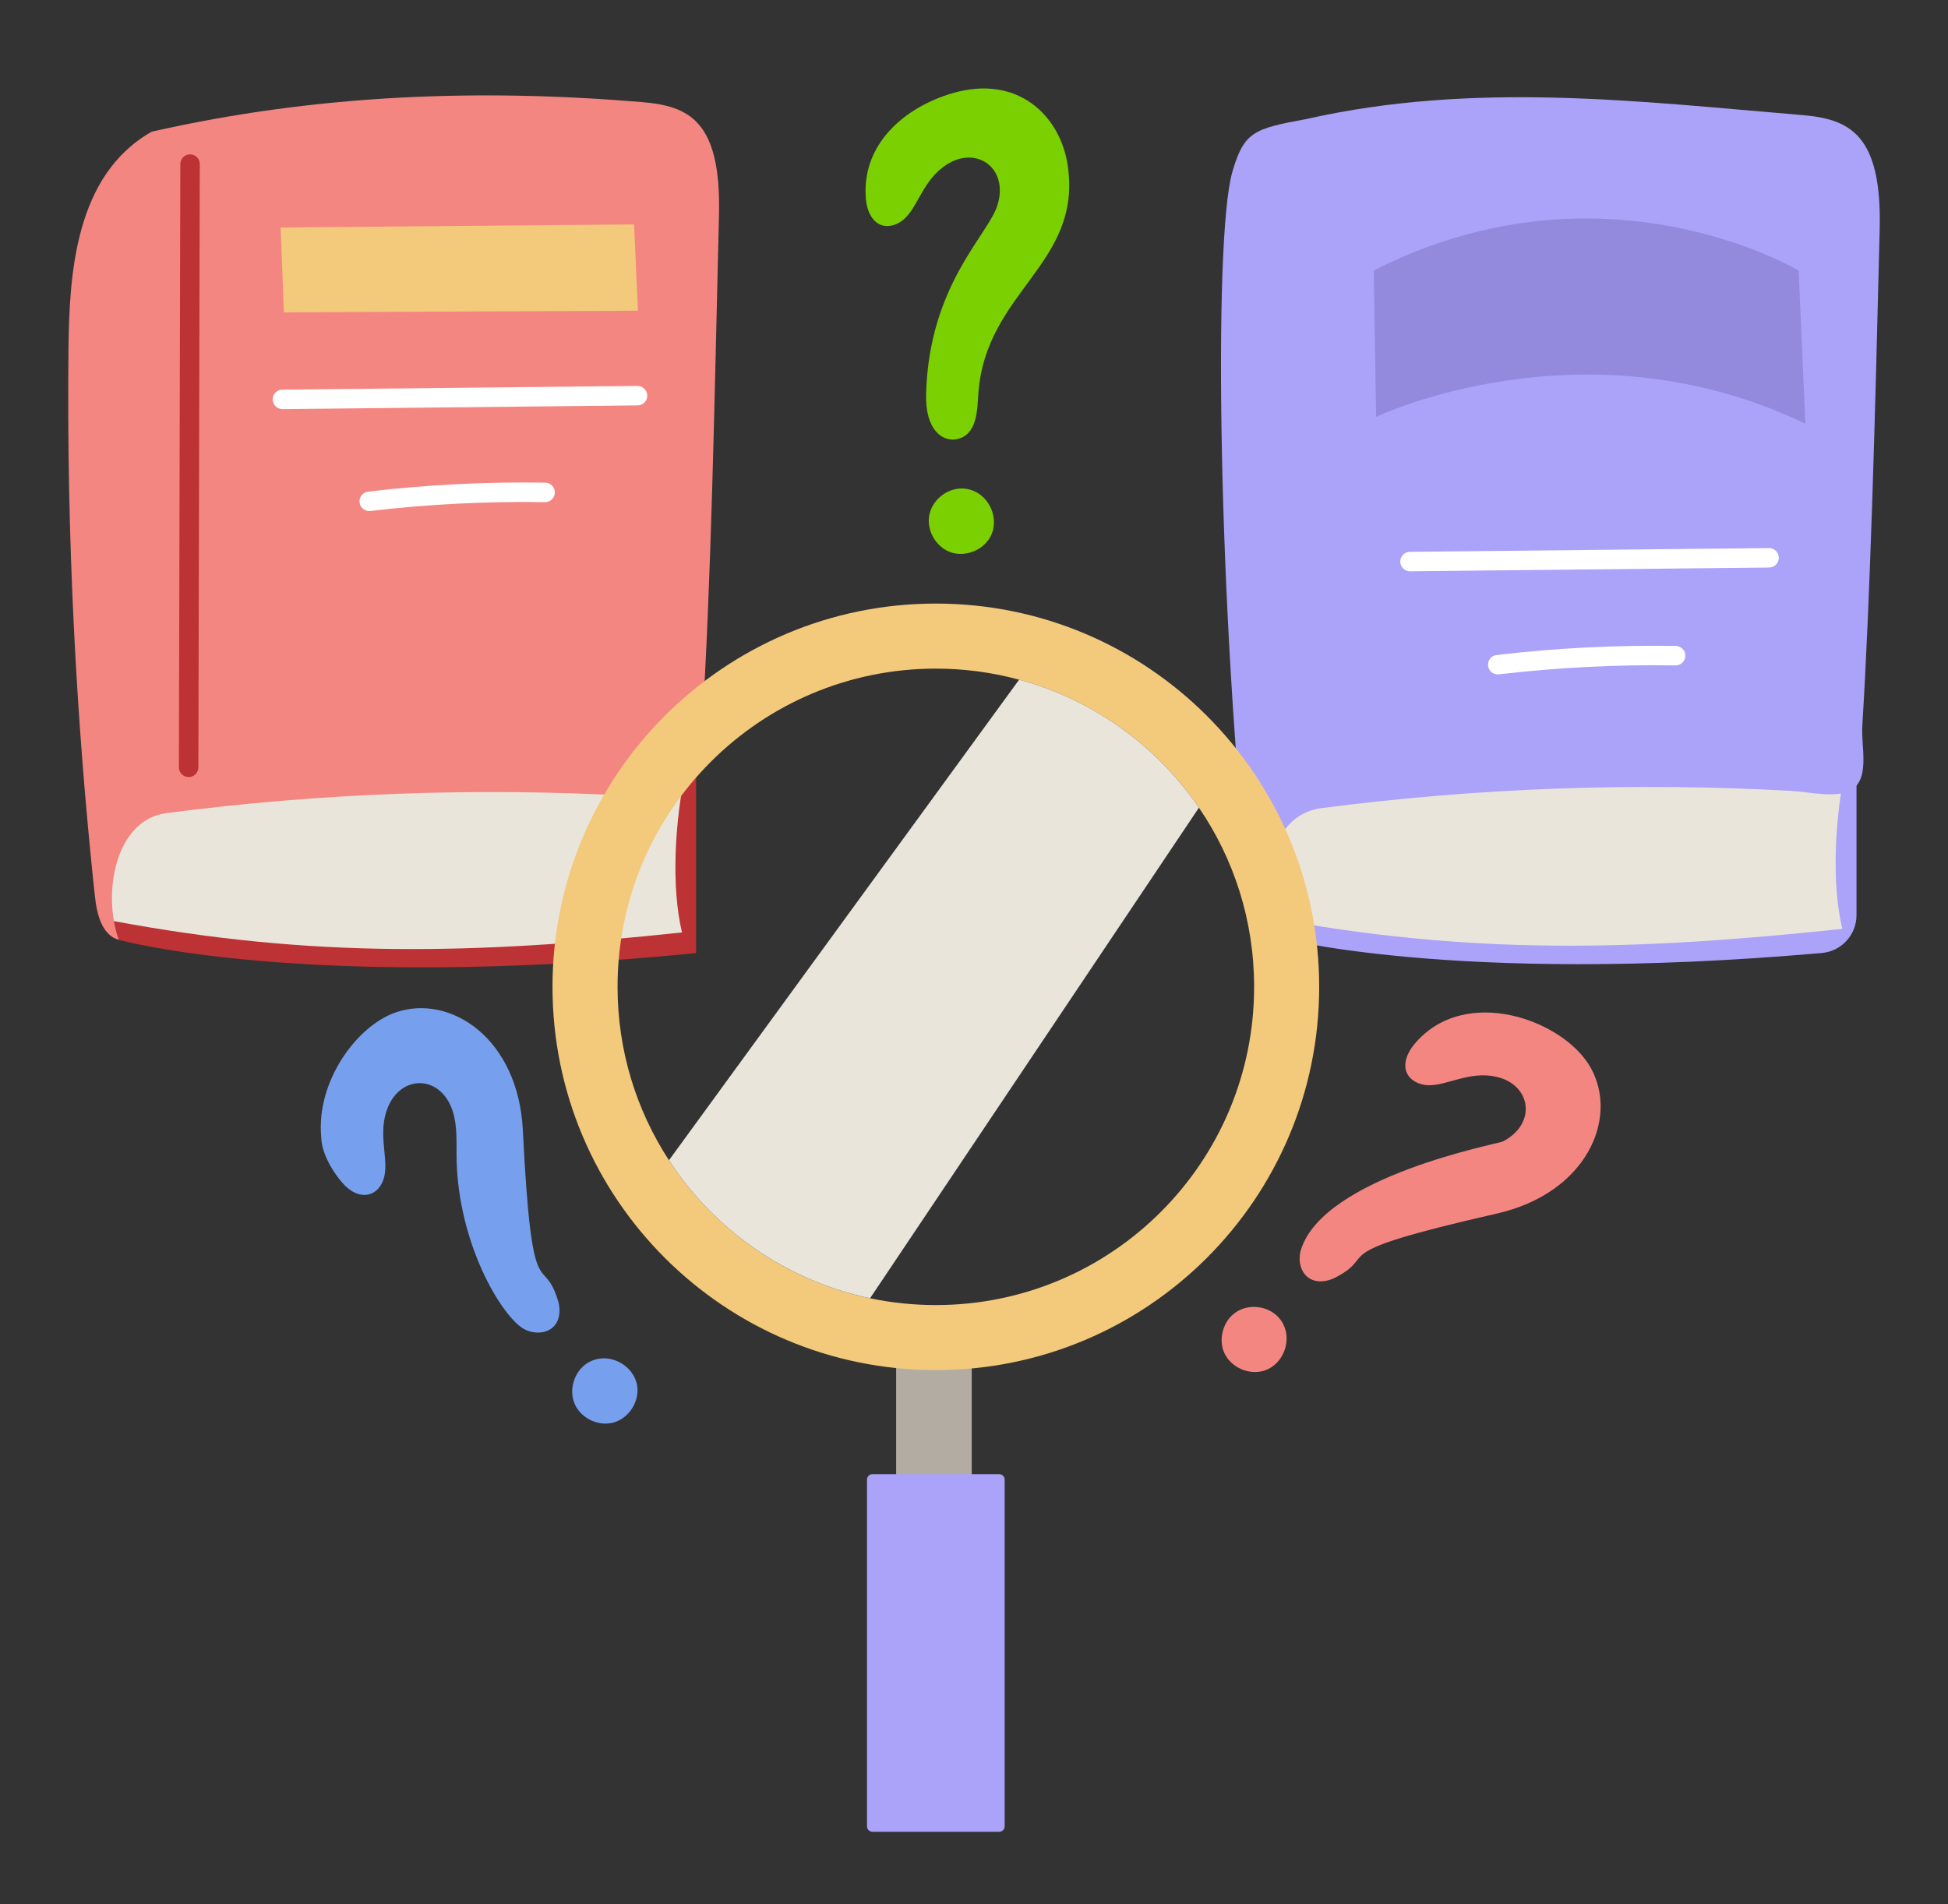 <svg width="90" height="88" viewBox="0 0 90 88" fill="none" xmlns="http://www.w3.org/2000/svg">
<rect x="0" y="0" width="90" height="88" fill="#333333" stroke="none"/>
<path d="M5.487 43.429C5.487 43.429 14.019 45.825 32.16 44.043V32.395L4.917 33.031C4.917 33.031 3.066 41.987 5.488 43.429H5.487Z" fill="#BD3234"/>
<path d="M5.262 42.564C14.467 44.282 21.88 44.107 31.509 43.089C31.013 40.988 31.155 38.043 31.704 35.457C25.144 36.105 18.069 34.612 11.527 35.418C9.461 35.673 7.293 36.209 5.854 37.713C4.414 39.217 4.203 41.117 5.262 42.563V42.564Z" fill="#EAE5DB"/>
<path d="M7.686 37.574C14.806 36.647 22.013 36.381 29.182 36.782C29.985 36.827 30.867 36.857 31.504 36.365C32.244 35.791 32.367 34.74 32.424 33.806C32.862 26.68 32.996 19.142 33.218 9.933C33.323 5.58 31.835 4.9 29.66 4.718C22.224 4.098 14.716 4.341 7.012 6.084C3.471 8.091 3.199 12.637 3.163 16.185C3.078 24.61 3.486 33.04 4.385 41.417C4.472 42.228 4.702 43.211 5.488 43.43C4.723 41.306 5.311 37.884 7.687 37.575L7.686 37.574Z" fill="#F48682"/>
<path d="M8.715 35.908H8.714C8.465 35.908 8.265 35.706 8.265 35.457L8.331 7.582C8.331 7.333 8.533 7.133 8.781 7.133H8.782C9.031 7.133 9.232 7.335 9.231 7.584L9.165 35.459C9.165 35.708 8.963 35.908 8.715 35.908Z" fill="#BD3234"/>
<path d="M13.05 18.905C12.804 18.905 12.603 18.707 12.6 18.46C12.598 18.211 12.797 18.008 13.045 18.005L29.45 17.834C29.693 17.835 29.902 18.03 29.904 18.279C29.907 18.528 29.707 18.731 29.459 18.733L13.055 18.905H13.05Z" fill="white"/>
<path d="M16.613 23.218C16.584 22.971 16.76 22.747 17.006 22.718C19.714 22.398 22.467 22.259 25.193 22.304C25.442 22.308 25.64 22.513 25.636 22.762C25.632 23.011 25.42 23.204 25.179 23.205C22.494 23.16 19.78 23.297 17.112 23.613C16.864 23.642 16.642 23.465 16.613 23.219V23.218Z" fill="white"/>
<path d="M12.966 10.513L13.116 14.433L29.472 14.358L29.296 10.37L12.966 10.513Z" fill="#F3C97C"/>
<path d="M58.802 43.268C58.802 43.268 66.927 45.55 84.172 44.038C85.077 43.958 85.773 43.199 85.773 42.29V32.11L58.225 32.754C58.225 32.754 56.353 41.81 58.802 43.268V43.268Z" fill="#ABA2F9"/>
<path d="M58.574 42.394C67.882 44.131 75.379 43.954 85.116 42.924C84.615 40.8 84.758 37.822 85.313 35.207C78.68 35.862 71.525 34.352 64.91 35.169C62.821 35.426 60.628 35.968 59.173 37.488C57.718 39.009 57.503 40.931 58.574 42.393V42.394Z" fill="#EAE5DB"/>
<path d="M61.026 37.347C68.226 36.41 75.513 36.142 82.763 36.547C83.575 36.592 84.985 36.937 85.628 36.439C86.376 35.859 85.983 34.481 86.041 33.537C86.406 27.611 86.624 19.699 86.844 10.589C86.95 6.187 85.444 5.499 83.245 5.316C75.726 4.689 68.134 3.742 60.343 5.504C57.942 5.943 57.479 6.088 56.942 7.923C56.023 11.064 56.313 28.429 57.687 41.233C57.775 42.053 58.008 43.047 58.801 43.268C58.028 41.12 58.623 37.66 61.025 37.347H61.026Z" fill="#ABA2F9"/>
<path d="M65.144 26.399C64.898 26.399 64.697 26.201 64.694 25.954C64.692 25.705 64.891 25.502 65.139 25.5L81.728 25.326H81.733C81.979 25.326 82.18 25.525 82.183 25.771C82.185 26.02 81.986 26.224 81.737 26.226L65.149 26.399H65.144Z" fill="white"/>
<path d="M68.751 30.767C68.723 30.52 68.899 30.297 69.145 30.268C71.882 29.945 74.667 29.804 77.423 29.849C77.672 29.853 77.87 30.058 77.866 30.307C77.862 30.552 77.661 30.749 77.416 30.749H77.408C74.693 30.705 71.948 30.843 69.251 31.162C69.003 31.191 68.78 31.014 68.751 30.768V30.767Z" fill="white"/>
<path d="M63.578 19.263C63.578 19.263 73.18 14.661 83.408 19.578L83.1 12.507C83.1 12.507 74.088 7.088 63.469 12.503L63.579 19.263H63.578Z" fill="#938ADD"/>
<path d="M44.896 60.943H41.403V70.626H44.896V60.943Z" fill="#B2ACA3"/>
<path d="M43.237 27.891C33.456 27.891 25.526 35.821 25.526 45.602C25.526 55.383 33.456 63.313 43.237 63.313C53.018 63.313 60.948 55.383 60.948 45.602C60.948 35.821 53.018 27.891 43.237 27.891ZM43.237 60.307C42.195 60.307 41.176 60.199 40.199 59.993C36.316 59.177 32.998 56.831 30.907 53.615C29.405 51.31 28.532 48.558 28.532 45.602C28.532 37.481 35.116 30.897 43.237 30.897C44.567 30.897 45.859 31.075 47.085 31.409C50.51 32.333 53.441 34.465 55.392 37.323C57.002 39.681 57.942 42.532 57.942 45.602C57.942 53.723 51.358 60.307 43.237 60.307Z" fill="#F3C97C"/>
<path d="M55.392 37.322L40.199 59.992C36.316 59.176 32.998 56.831 30.907 53.615L47.085 31.408C50.51 32.332 53.441 34.465 55.392 37.322Z" fill="#EAE5DB"/>
<path d="M40.309 84.647H46.164C46.304 84.647 46.417 84.534 46.417 84.394V68.374C46.417 68.234 46.304 68.121 46.164 68.121H40.309C40.17 68.121 40.056 68.234 40.056 68.374V84.394C40.056 84.534 40.17 84.647 40.309 84.647Z" fill="#ABA2F9"/>
<path d="M73.508 49.368C74.785 51.705 73.289 55.139 69.155 56.079C60.859 57.967 63.818 57.94 61.686 59.04C61.314 59.232 60.84 59.292 60.487 59.067C60.073 58.802 59.96 58.219 60.106 57.75C61.165 54.359 69.24 52.849 69.431 52.75C71.025 51.926 70.742 50.113 69.123 49.756C67.868 49.479 66.84 50.185 65.966 50.147C65.581 50.13 65.176 49.949 65.009 49.601C64.797 49.163 65.028 48.634 65.339 48.259C67.662 45.456 72.284 47.129 73.509 49.368L73.508 49.368Z" fill="#F48682"/>
<path d="M59.061 60.867C58.577 60.342 57.702 60.237 57.108 60.632C56.513 61.026 56.271 61.874 56.567 62.524C56.877 63.203 57.74 63.572 58.444 63.325C59.395 62.99 59.802 61.671 59.061 60.867Z" fill="#F48682"/>
<path d="M43.983 4.313C47.047 3.409 48.993 5.375 49.33 7.642C50.008 12.213 45.542 13.443 45.202 18.182C45.148 18.93 45.16 20.085 44.22 20.292C43.589 20.43 42.738 19.93 42.787 18.193C42.927 13.176 45.636 10.886 46.078 9.5C46.623 7.791 45.14 6.709 43.742 7.602C42.659 8.293 42.431 9.52 41.787 10.111C41.502 10.371 41.088 10.529 40.724 10.402C40.264 10.241 40.053 9.705 40.008 9.22C39.77 6.678 41.79 4.96 43.983 4.313Z" fill="#7AD001"/>
<path d="M44.484 22.574C43.771 22.545 43.078 23.09 42.937 23.789C42.796 24.488 43.223 25.259 43.892 25.509C44.591 25.771 45.462 25.422 45.785 24.748C46.221 23.839 45.577 22.619 44.484 22.574H44.484Z" fill="#7AD001"/>
<path d="M14.841 52.547C14.598 49.974 16.488 47.39 18.3 46.777C20.823 45.924 23.945 47.992 24.156 52.227C24.579 60.724 25.064 57.804 25.779 60.096C25.904 60.495 25.881 60.973 25.597 61.281C25.265 61.642 24.672 61.653 24.235 61.428C23.229 60.908 21.139 57.506 21.093 53.445C21.085 52.751 21.131 52.041 20.925 51.378C20.39 49.665 18.555 49.631 17.922 51.164C17.433 52.351 17.95 53.487 17.761 54.34C17.55 55.297 16.601 55.582 15.793 54.631C15.279 54.026 14.855 53.221 14.841 52.547H14.841Z" fill="#76A0EE"/>
<path d="M27.123 62.998C26.523 63.384 26.268 64.227 26.554 64.881C26.84 65.535 27.633 65.92 28.323 65.741C29.046 65.554 29.558 64.768 29.436 64.031C29.272 63.037 28.044 62.407 27.123 62.998Z" fill="#76A0EE"/>
</svg>
